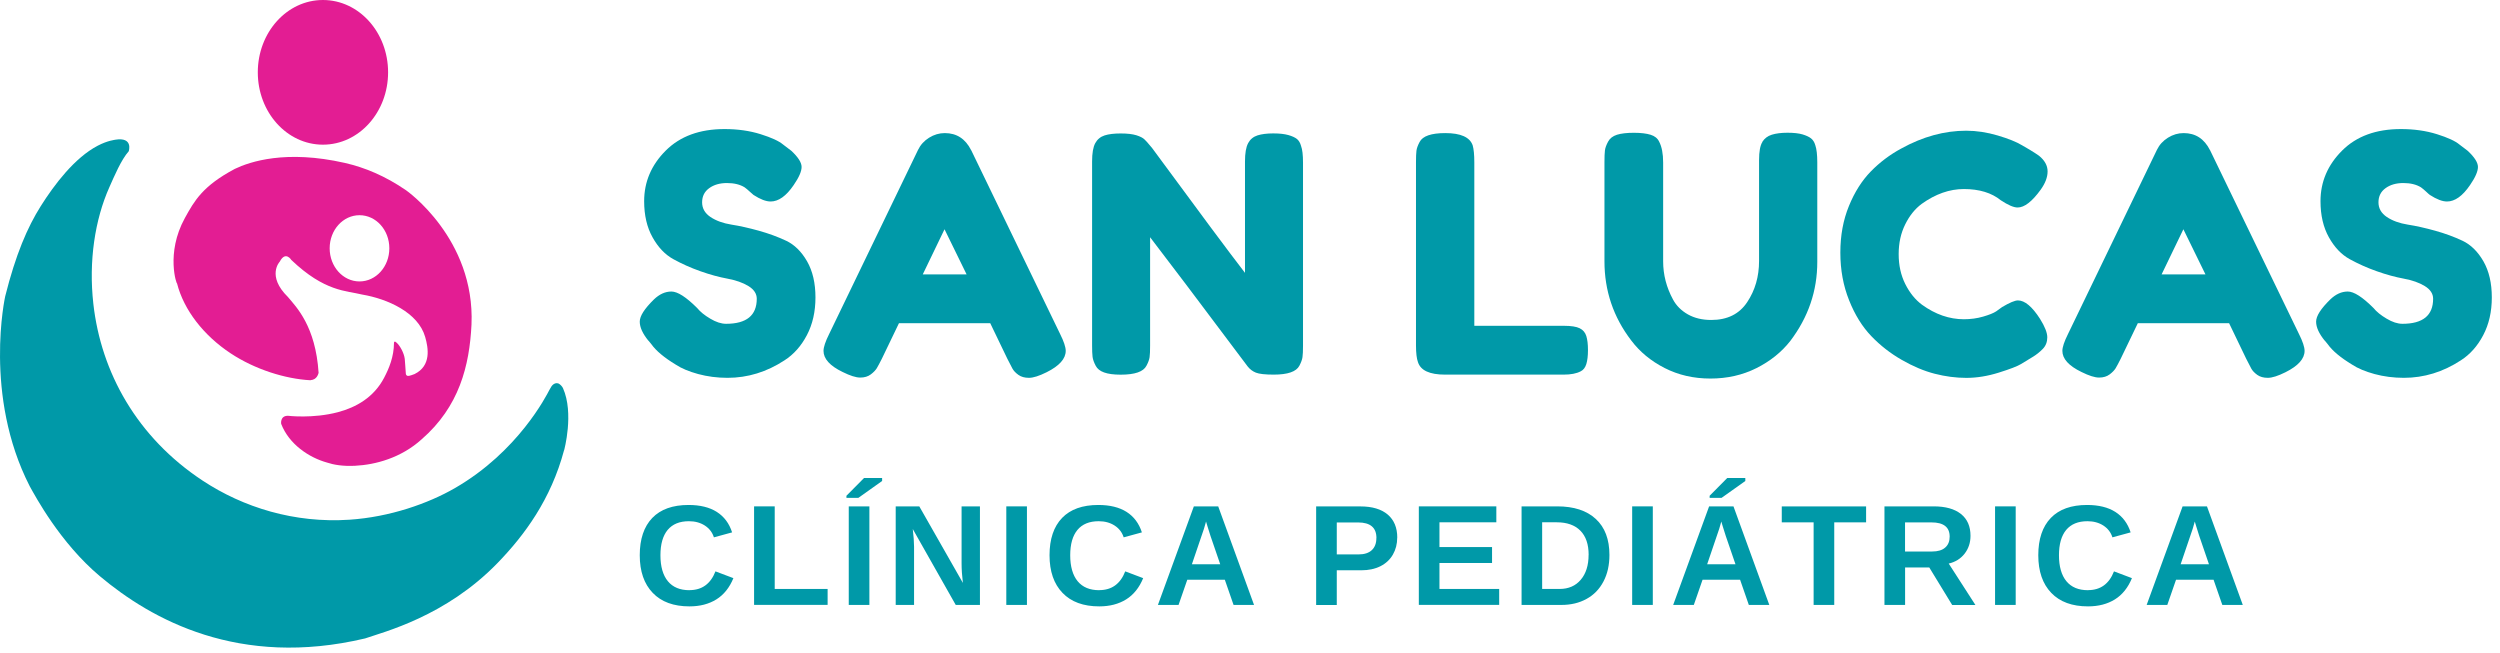 <svg width="245" height="64" viewBox="0 0 245 64" fill="none" xmlns="http://www.w3.org/2000/svg">
<path d="M63.537 33.383C62.98 32.694 62.696 32.076 62.696 31.524C62.696 30.971 63.157 30.252 64.085 29.345C64.622 28.828 65.194 28.57 65.797 28.57C66.4 28.57 67.241 29.107 68.316 30.181C68.615 30.546 69.045 30.901 69.608 31.23C70.165 31.564 70.682 31.732 71.159 31.732C73.16 31.732 74.163 30.911 74.163 29.279C74.163 28.782 73.89 28.367 73.343 28.032C72.795 27.698 72.111 27.46 71.29 27.308C70.469 27.156 69.588 26.918 68.645 26.583C67.698 26.249 66.816 25.853 65.995 25.402C65.174 24.951 64.495 24.237 63.948 23.254C63.4 22.276 63.127 21.095 63.127 19.717C63.127 17.822 63.831 16.17 65.24 14.761C66.649 13.352 68.569 12.648 71.001 12.648C72.294 12.648 73.469 12.815 74.538 13.15C75.603 13.484 76.342 13.824 76.748 14.168L77.553 14.781C78.222 15.405 78.557 15.932 78.557 16.362C78.557 16.793 78.298 17.386 77.781 18.136C77.052 19.21 76.297 19.747 75.521 19.747C75.07 19.747 74.508 19.534 73.844 19.104C73.778 19.058 73.657 18.952 73.474 18.779C73.292 18.607 73.125 18.47 72.973 18.359C72.522 18.08 71.944 17.938 71.245 17.938C70.545 17.938 69.963 18.105 69.501 18.44C69.04 18.774 68.807 19.235 68.807 19.828C68.807 20.421 69.081 20.898 69.628 21.267C70.175 21.632 70.859 21.881 71.68 22.012C72.496 22.139 73.393 22.342 74.361 22.61C75.329 22.879 76.221 23.208 77.042 23.593C77.858 23.979 78.542 24.652 79.094 25.61C79.641 26.568 79.915 27.749 79.915 29.147C79.915 30.546 79.636 31.777 79.074 32.846C78.516 33.91 77.781 34.736 76.879 35.314C75.136 36.454 73.277 37.027 71.295 37.027C70.282 37.027 69.324 36.9 68.422 36.657C67.52 36.409 66.785 36.105 66.228 35.735C65.088 35.045 64.292 34.377 63.836 33.733L63.547 33.378L63.537 33.383Z" fill="#0099A8"/>
<path d="M95.178 14.72L103.893 32.735C104.258 33.465 104.441 34.017 104.441 34.382C104.441 35.157 103.817 35.856 102.566 36.48C101.836 36.844 101.258 37.027 100.838 37.027C100.417 37.027 100.073 36.931 99.804 36.738C99.535 36.545 99.338 36.338 99.221 36.125C99.105 35.912 98.938 35.588 98.72 35.157L97.042 31.671H88.099L86.421 35.157C86.203 35.588 86.036 35.902 85.92 36.094C85.798 36.287 85.605 36.49 85.337 36.692C85.068 36.895 84.724 37.002 84.303 37.002C83.882 37.002 83.31 36.819 82.575 36.454C81.329 35.851 80.705 35.162 80.705 34.387C80.705 34.022 80.888 33.47 81.253 32.74L89.968 14.69C90.207 14.194 90.566 13.798 91.053 13.494C91.534 13.195 92.046 13.043 92.588 13.043C93.754 13.043 94.61 13.601 95.172 14.72H95.178ZM92.563 22.468L90.43 26.892H94.727L92.563 22.468Z" fill="#0099A8"/>
<path d="M122.318 14.026C122.521 13.651 122.83 13.398 123.24 13.266C123.646 13.14 124.158 13.074 124.776 13.074C125.394 13.074 125.885 13.13 126.26 13.236C126.635 13.342 126.914 13.474 127.102 13.621C127.284 13.773 127.421 13.996 127.502 14.3C127.634 14.645 127.695 15.192 127.695 15.947V33.87C127.695 34.387 127.679 34.762 127.644 35C127.613 35.238 127.507 35.517 127.34 35.841C127.036 36.424 126.2 36.713 124.821 36.713C123.985 36.713 123.402 36.647 123.078 36.52C122.754 36.389 122.485 36.186 122.267 35.907C117.423 29.446 114.241 25.23 112.71 23.249V33.875C112.71 34.392 112.695 34.767 112.66 35.005C112.629 35.243 112.523 35.522 112.351 35.846C112.052 36.429 111.211 36.718 109.832 36.718C108.454 36.718 107.679 36.429 107.38 35.846C107.207 35.522 107.106 35.233 107.071 34.975C107.04 34.716 107.025 34.341 107.025 33.845V15.825C107.025 15.009 107.126 14.412 107.334 14.031C107.537 13.656 107.846 13.403 108.251 13.271C108.657 13.14 109.189 13.079 109.832 13.079C110.476 13.079 110.988 13.14 111.368 13.256C111.743 13.378 112.006 13.509 112.158 13.662C112.244 13.727 112.493 14.006 112.903 14.503C117.443 20.68 120.479 24.759 122.009 26.74V15.825C122.009 15.009 122.11 14.412 122.318 14.031V14.026Z" fill="#0099A8"/>
<path d="M144.483 31.929H153.264C153.974 31.929 154.491 32.01 154.815 32.172C155.139 32.334 155.352 32.588 155.459 32.932C155.565 33.277 155.621 33.733 155.621 34.306C155.621 34.878 155.565 35.334 155.459 35.679C155.352 36.023 155.17 36.262 154.911 36.388C154.501 36.606 153.943 36.713 153.234 36.713H141.61C140.1 36.713 139.218 36.302 138.959 35.486C138.833 35.142 138.767 34.594 138.767 33.84V15.886C138.767 15.389 138.782 15.02 138.812 14.771C138.843 14.523 138.949 14.239 139.122 13.915C139.421 13.332 140.262 13.043 141.64 13.043C143.145 13.043 144.042 13.444 144.321 14.239C144.427 14.604 144.483 15.166 144.483 15.916V31.929Z" fill="#0099A8"/>
<path d="M172.703 13.91C172.92 13.565 173.23 13.327 173.64 13.2C174.05 13.074 174.562 13.008 175.175 13.008C175.789 13.008 176.28 13.064 176.645 13.17C177.01 13.281 177.288 13.408 177.481 13.56C177.674 13.712 177.815 13.935 177.902 14.239C178.028 14.604 178.094 15.166 178.094 15.916V25.666C178.094 28.509 177.212 31.088 175.449 33.414C174.588 34.514 173.478 35.4 172.125 36.079C170.767 36.758 169.267 37.098 167.62 37.098C165.973 37.098 164.478 36.753 163.13 36.064C161.782 35.375 160.693 34.473 159.852 33.353C158.109 31.073 157.237 28.488 157.237 25.605V15.886C157.237 15.369 157.252 14.989 157.283 14.741C157.313 14.492 157.419 14.209 157.592 13.884C157.764 13.56 158.053 13.337 158.463 13.205C158.874 13.079 159.421 13.013 160.11 13.013C160.799 13.013 161.347 13.079 161.757 13.205C162.168 13.332 162.446 13.56 162.598 13.884C162.857 14.381 162.988 15.06 162.988 15.921V25.61C162.988 26.923 163.313 28.174 163.956 29.355C164.281 29.958 164.762 30.439 165.411 30.809C166.059 31.174 166.819 31.357 167.706 31.357C169.277 31.357 170.453 30.774 171.223 29.613C171.998 28.453 172.388 27.105 172.388 25.575V15.694C172.388 14.852 172.495 14.264 172.713 13.915L172.703 13.91Z" fill="#0099A8"/>
<path d="M195.627 30.511L196.21 30.09C196.94 29.659 197.456 29.441 197.76 29.441C198.424 29.441 199.149 30.044 199.924 31.25C200.396 32.005 200.634 32.608 200.634 33.059C200.634 33.51 200.487 33.89 200.198 34.189C199.909 34.488 199.57 34.762 199.179 34.995C198.789 35.228 198.419 35.456 198.065 35.674C197.71 35.892 196.98 36.171 195.886 36.515C194.786 36.86 193.727 37.032 192.703 37.032C191.68 37.032 190.646 36.895 189.602 36.627C188.558 36.358 187.484 35.907 186.374 35.269C185.264 34.635 184.271 33.86 183.39 32.943C182.508 32.026 181.778 30.855 181.211 29.426C180.638 27.997 180.354 26.441 180.354 24.759C180.354 23.077 180.633 21.556 181.195 20.188C181.753 18.82 182.472 17.69 183.344 16.798C184.216 15.906 185.209 15.156 186.329 14.553C188.437 13.388 190.56 12.81 192.688 12.81C193.702 12.81 194.725 12.967 195.774 13.277C196.818 13.586 197.608 13.905 198.146 14.229L198.921 14.68C199.311 14.918 199.61 15.111 199.823 15.263C200.38 15.714 200.664 16.226 200.664 16.798C200.664 17.371 200.436 17.964 199.985 18.592C199.144 19.753 198.394 20.335 197.725 20.335C197.34 20.335 196.788 20.097 196.078 19.626C195.176 18.896 193.97 18.526 192.46 18.526C191.061 18.526 189.683 19.008 188.325 19.981C187.682 20.457 187.139 21.121 186.714 21.982C186.283 22.844 186.07 23.817 186.07 24.906C186.07 25.995 186.283 26.968 186.714 27.83C187.144 28.691 187.692 29.37 188.361 29.867C189.673 30.814 191.041 31.286 192.46 31.286C193.124 31.286 193.757 31.2 194.35 31.027C194.943 30.855 195.369 30.683 195.627 30.511Z" fill="#0099A8"/>
<path d="M216.586 14.72L225.301 32.735C225.666 33.465 225.849 34.017 225.849 34.382C225.849 35.157 225.225 35.856 223.974 36.48C223.244 36.844 222.666 37.027 222.246 37.027C221.825 37.027 221.481 36.931 221.212 36.738C220.943 36.545 220.746 36.338 220.629 36.125C220.513 35.912 220.346 35.588 220.128 35.157L218.45 31.671H209.507L207.829 35.157C207.611 35.588 207.444 35.902 207.328 36.094C207.206 36.287 207.013 36.49 206.745 36.692C206.476 36.895 206.132 37.002 205.711 37.002C205.29 37.002 204.718 36.819 203.983 36.454C202.737 35.851 202.113 35.162 202.113 34.387C202.113 34.022 202.296 33.47 202.661 32.74L211.376 14.69C211.615 14.194 211.974 13.798 212.461 13.494C212.942 13.195 213.454 13.043 213.996 13.043C215.162 13.043 216.018 13.601 216.581 14.72H216.586ZM213.971 22.468L211.837 26.892H216.135L213.971 22.468Z" fill="#0099A8"/>
<path d="M227.82 33.383C227.263 32.694 226.979 32.076 226.979 31.524C226.979 30.971 227.44 30.252 228.367 29.345C228.904 28.828 229.477 28.57 230.08 28.57C230.683 28.57 231.524 29.107 232.598 30.181C232.897 30.546 233.328 30.901 233.891 31.23C234.448 31.564 234.965 31.732 235.441 31.732C237.443 31.732 238.446 30.911 238.446 29.279C238.446 28.782 238.172 28.367 237.625 28.032C237.078 27.698 236.394 27.46 235.573 27.308C234.752 27.156 233.87 26.918 232.928 26.583C231.98 26.249 231.098 25.853 230.278 25.402C229.457 24.951 228.778 24.237 228.23 23.254C227.683 22.276 227.409 21.095 227.409 19.717C227.409 17.822 228.114 16.17 229.523 14.761C230.931 13.352 232.852 12.648 235.284 12.648C236.576 12.648 237.752 12.815 238.821 13.15C239.885 13.484 240.625 13.824 241.03 14.168L241.836 14.781C242.505 15.405 242.839 15.932 242.839 16.362C242.839 16.793 242.581 17.386 242.064 18.136C241.334 19.21 240.579 19.747 239.804 19.747C239.353 19.747 238.791 19.534 238.127 19.104C238.061 19.058 237.939 18.952 237.757 18.779C237.575 18.607 237.407 18.47 237.255 18.359C236.804 18.08 236.227 17.938 235.527 17.938C234.828 17.938 234.245 18.105 233.784 18.44C233.323 18.774 233.09 19.235 233.09 19.828C233.09 20.421 233.364 20.898 233.911 21.267C234.458 21.632 235.142 21.881 235.963 22.012C236.779 22.139 237.676 22.342 238.644 22.61C239.612 22.879 240.503 23.208 241.324 23.593C242.14 23.979 242.824 24.652 243.377 25.61C243.924 26.568 244.198 27.749 244.198 29.147C244.198 30.546 243.919 31.777 243.356 32.846C242.799 33.91 242.064 34.736 241.162 35.314C239.419 36.454 237.559 37.027 235.578 37.027C234.565 37.027 233.607 36.9 232.705 36.657C231.803 36.409 231.068 36.105 230.511 35.735C229.371 35.045 228.575 34.377 228.119 33.733L227.83 33.378L227.82 33.383Z" fill="#0099A8"/>
<path d="M67.571 57.833C68.792 57.833 69.638 57.22 70.115 55.994L71.873 56.658C71.493 57.59 70.936 58.284 70.206 58.74C69.471 59.197 68.594 59.425 67.571 59.425C66.015 59.425 64.814 58.984 63.968 58.102C63.122 57.225 62.696 55.994 62.696 54.413C62.696 52.832 63.106 51.611 63.922 50.759C64.743 49.908 65.929 49.487 67.48 49.487C68.61 49.487 69.537 49.716 70.246 50.167C70.961 50.623 71.463 51.291 71.746 52.173L69.963 52.66C69.811 52.178 69.517 51.793 69.076 51.504C68.635 51.221 68.113 51.079 67.515 51.079C66.598 51.079 65.909 51.362 65.432 51.93C64.961 52.498 64.723 53.324 64.723 54.418C64.723 55.513 64.966 56.374 65.453 56.962C65.939 57.55 66.644 57.839 67.561 57.839L67.571 57.833Z" fill="#0099A8"/>
<path d="M73.9 59.283V49.624H75.922V57.717H81.106V59.278H73.9V59.283Z" fill="#0099A8"/>
<path d="M82.95 48.798V48.585L84.678 46.842H86.447V47.136L84.116 48.793H82.95V48.798ZM83.178 59.283V49.624H85.2V59.283H83.178Z" fill="#0099A8"/>
<path d="M93.662 59.283L89.451 51.844C89.533 52.563 89.578 53.146 89.578 53.587V59.283H87.779V49.624H90.09L94.362 57.124C94.281 56.435 94.235 55.806 94.235 55.239V49.624H96.034V59.283H93.662Z" fill="#0099A8"/>
<path d="M98.618 59.283V49.624H100.64V59.283H98.618Z" fill="#0099A8"/>
<path d="M107.729 57.833C108.95 57.833 109.797 57.22 110.273 55.994L112.031 56.658C111.651 57.59 111.094 58.284 110.364 58.74C109.629 59.197 108.753 59.425 107.729 59.425C106.174 59.425 104.973 58.984 104.126 58.102C103.28 57.225 102.854 55.994 102.854 54.413C102.854 52.832 103.265 51.611 104.081 50.759C104.902 49.908 106.087 49.487 107.638 49.487C108.768 49.487 109.695 49.716 110.405 50.167C111.114 50.618 111.621 51.291 111.905 52.173L110.121 52.66C109.969 52.178 109.675 51.793 109.234 51.504C108.793 51.221 108.271 51.079 107.674 51.079C106.756 51.079 106.067 51.362 105.591 51.93C105.12 52.498 104.881 53.324 104.881 54.418C104.881 55.513 105.125 56.374 105.611 56.962C106.098 57.55 106.802 57.839 107.719 57.839L107.729 57.833Z" fill="#0099A8"/>
<path d="M120.889 59.283L120.033 56.815H116.354L115.498 59.283H113.476L116.998 49.624H119.384L122.896 59.283H120.894H120.889ZM118.188 51.114L118.148 51.266C118.102 51.428 118.047 51.616 117.986 51.828C117.92 52.041 117.53 53.197 116.805 55.3H119.582L118.629 52.523L118.335 51.59L118.194 51.119L118.188 51.114Z" fill="#0099A8"/>
<path d="M136.927 52.685C136.927 53.308 136.785 53.861 136.502 54.352C136.218 54.844 135.812 55.219 135.285 55.487C134.758 55.756 134.13 55.888 133.405 55.888H131.004V59.288H128.982V49.629H133.324C134.48 49.629 135.372 49.898 135.995 50.425C136.618 50.957 136.932 51.712 136.932 52.685H136.927ZM134.89 52.721C134.89 51.707 134.292 51.2 133.091 51.2H131.004V54.332H133.147C133.704 54.332 134.135 54.195 134.434 53.916C134.733 53.638 134.885 53.242 134.885 52.721H134.89Z" fill="#0099A8"/>
<path d="M139.045 59.283V49.624H146.641V51.185H141.067V53.612H146.221V55.173H141.067V57.717H146.92V59.278H139.045V59.283Z" fill="#0099A8"/>
<path d="M157.724 54.383C157.724 55.381 157.531 56.247 157.136 56.992C156.746 57.737 156.193 58.305 155.479 58.695C154.764 59.09 153.943 59.283 153.021 59.283H149.114V49.624H152.611C154.237 49.624 155.499 50.035 156.386 50.856C157.278 51.676 157.724 52.852 157.724 54.383ZM155.687 54.383C155.687 53.344 155.418 52.553 154.876 52.006C154.339 51.459 153.563 51.185 152.565 51.185H151.131V57.717H152.844C153.71 57.717 154.405 57.418 154.911 56.82C155.423 56.222 155.682 55.406 155.682 54.377L155.687 54.383Z" fill="#0099A8"/>
<path d="M159.953 59.283V49.624H161.975V59.283H159.953Z" fill="#0099A8"/>
<path d="M171.385 59.283L170.529 56.815H166.85L165.994 59.283H163.972L167.493 49.624H169.88L173.392 59.283H171.39H171.385ZM168.684 51.114L168.644 51.266C168.598 51.428 168.542 51.616 168.482 51.828C168.416 52.041 168.026 53.197 167.301 55.3H170.078L169.125 52.523L168.831 51.59L168.689 51.119L168.684 51.114ZM167.544 48.798V48.585L169.272 46.842H171.041V47.136L168.71 48.793H167.544V48.798Z" fill="#0099A8"/>
<path d="M179.756 51.19V59.283H177.735V51.19H174.613V49.629H182.878V51.19H179.751H179.756Z" fill="#0099A8"/>
<path d="M191.31 59.283L189.07 55.614H186.699V59.283H184.677V49.624H189.506C190.656 49.624 191.548 49.873 192.171 50.369C192.795 50.866 193.109 51.575 193.109 52.508C193.109 53.181 192.916 53.764 192.531 54.261C192.146 54.752 191.629 55.077 190.975 55.229L193.59 59.288H191.315L191.31 59.283ZM191.067 52.589C191.067 51.661 190.474 51.195 189.283 51.195H186.694V54.048H189.339C189.906 54.048 190.337 53.921 190.626 53.663C190.92 53.41 191.067 53.05 191.067 52.589Z" fill="#0099A8"/>
<path d="M195.516 59.283V49.624H197.538V59.283H195.516Z" fill="#0099A8"/>
<path d="M204.627 57.833C205.848 57.833 206.694 57.22 207.171 55.994L208.929 56.658C208.549 57.59 207.991 58.284 207.262 58.74C206.527 59.197 205.65 59.425 204.627 59.425C203.071 59.425 201.87 58.984 201.024 58.102C200.178 57.225 199.752 55.994 199.752 54.413C199.752 52.832 200.162 51.611 200.978 50.759C201.799 49.908 202.985 49.487 204.535 49.487C205.666 49.487 206.593 49.716 207.302 50.167C208.012 50.618 208.518 51.291 208.802 52.173L207.018 52.66C206.866 52.178 206.573 51.793 206.132 51.504C205.691 51.221 205.169 51.079 204.571 51.079C203.654 51.079 202.965 51.362 202.488 51.93C202.017 52.498 201.779 53.324 201.779 54.418C201.779 55.513 202.022 56.374 202.509 56.962C202.995 57.55 203.699 57.839 204.617 57.839L204.627 57.833Z" fill="#0099A8"/>
<path d="M217.787 59.283L216.93 56.815H213.251L212.395 59.283H210.373L213.895 49.624H216.282L219.793 59.283H217.792H217.787ZM215.086 51.114L215.045 51.266C214.999 51.428 214.944 51.616 214.883 51.828C214.817 52.041 214.427 53.197 213.702 55.3H216.479L215.527 52.523L215.233 51.59L215.091 51.119L215.086 51.114Z" fill="#0099A8"/>
<path d="M55.283 44.131C55.283 44.131 56.276 40.508 55.171 38.035C55.1 37.878 54.908 37.67 54.751 37.594C54.751 37.594 54.502 37.458 54.213 37.681C54.087 37.777 53.975 37.954 53.833 38.228C53.55 38.765 50.783 44.258 44.57 47.841C41.956 49.346 38.211 50.668 34.248 50.932C28.857 51.291 23.85 49.731 19.867 47.106C13.421 42.859 9.905 36.49 9.15 29.791C8.673 25.57 9.312 21.506 10.71 18.364C11.232 17.193 11.871 15.668 12.616 14.822C12.616 14.822 13.092 13.403 11.298 13.692C11.258 13.712 10.574 13.758 9.575 14.28C7.305 15.47 5.334 18.08 4.001 20.188C2.684 22.276 1.539 24.941 0.51 29.036C0.51 29.036 -1.649 38.75 2.917 47.658C3.459 48.626 5.881 53.181 9.773 56.455C14.835 60.717 23.44 65.49 35.779 62.566C37.598 61.933 43.678 60.418 48.756 55.178C51.426 52.426 53.995 48.925 55.278 44.121L55.283 44.131Z" fill="#0099A8"/>
<path fill-rule="evenodd" clip-rule="evenodd" d="M31.648 0C35.175 0 38.033 3.172 38.033 7.089C38.033 11.006 35.175 14.178 31.648 14.178C28.122 14.178 25.264 11.006 25.264 7.089C25.264 3.172 28.122 0 31.648 0Z" fill="#E31D93"/>
<path fill-rule="evenodd" clip-rule="evenodd" d="M30.427 37.265C27.955 37.133 24.995 36.206 22.608 34.63C19.984 32.897 18.012 30.399 17.344 27.754C17.344 27.977 16.203 24.84 18.119 21.364C19.056 19.666 19.862 18.227 23.014 16.55C24.499 15.84 28.015 14.655 33.797 15.967C35.738 16.408 37.765 17.249 39.802 18.653C39.802 18.653 46.567 23.37 46.207 31.802C46.01 35.861 44.996 39.854 41.327 43.047C39.31 44.876 36.802 45.545 34.795 45.646C33.589 45.707 32.682 45.545 32.049 45.332C30.285 44.841 28.33 43.544 27.554 41.537C27.554 41.537 27.428 40.746 28.213 40.746C28.213 40.746 30.66 41.045 33.123 40.392C34.897 39.92 36.645 38.942 37.648 37.012C38.12 36.11 38.606 34.969 38.611 33.596C38.611 33.53 38.636 33.5 38.657 33.49C38.728 33.459 38.763 33.495 38.864 33.581C39.189 33.855 39.594 34.59 39.665 35.162C39.696 35.405 39.731 36.16 39.772 36.627C39.782 36.728 39.848 36.799 39.908 36.824C39.989 36.86 40.136 36.849 40.628 36.657C42.28 35.841 41.981 34.113 41.667 33.019C40.978 30.612 37.952 29.284 35.505 28.869C33.929 28.478 31.826 28.6 28.552 25.478C28.552 25.478 27.985 24.551 27.417 25.641C27.417 25.641 26.095 27.024 28.218 29.107C29.039 30.09 30.929 31.96 31.223 36.545C31.188 36.632 31.081 37.209 30.433 37.255L30.427 37.265ZM35.231 21.09C33.615 21.09 32.307 22.539 32.307 24.333C32.307 26.127 33.615 27.581 35.231 27.581C36.848 27.581 38.155 26.132 38.155 24.333C38.155 22.534 36.848 21.09 35.231 21.09Z" fill="#E31D93"/>
</svg>
